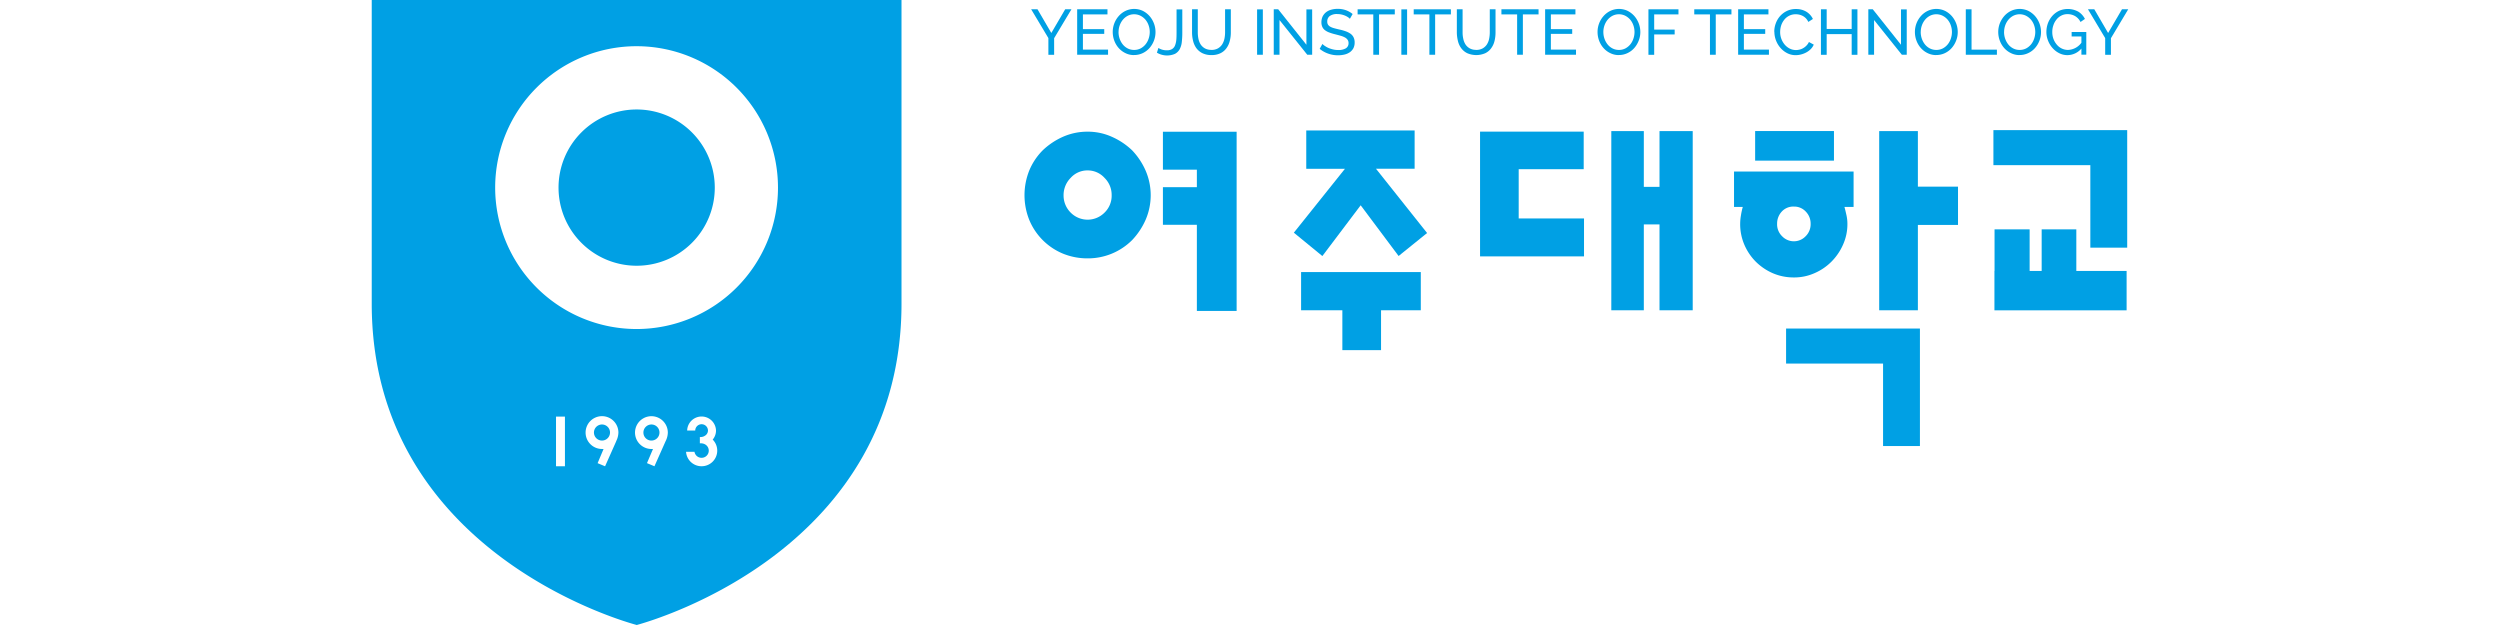 <svg xmlns="http://www.w3.org/2000/svg" xmlns:xlink="http://www.w3.org/1999/xlink" width="320" height="80" viewBox="0 0 320 80">
  <defs>
    <clipPath id="clip-path">
      <rect id="사각형_409" data-name="사각형 409" width="320" height="80" transform="translate(-2740 5199)" fill="#fff" stroke="#707070" stroke-width="1"/>
    </clipPath>
  </defs>
  <g id="client-logo02" transform="translate(2740 -5199)" clip-path="url(#clip-path)">
    <g id="Layer_1" transform="translate(-2692.418 5199)">
      <path id="패스_1137" data-name="패스 1137" d="M91.629,33.071a8.287,8.287,0,0,1-3.15-.605,7.958,7.958,0,0,1-4.319-4.326,8.517,8.517,0,0,1,0-6.306,8.036,8.036,0,0,1,1.726-2.593,9.106,9.106,0,0,1,2.593-1.733,7.736,7.736,0,0,1,3.15-.653,7.488,7.488,0,0,1,3.1.653,9,9,0,0,1,2.6,1.733,8.945,8.945,0,0,1,1.726,2.593,7.936,7.936,0,0,1,0,6.306,9.038,9.038,0,0,1-1.726,2.593,8,8,0,0,1-5.7,2.338Zm0-11.258a2.867,2.867,0,0,0-2.166.956,3.126,3.126,0,0,0-.908,2.221,3.081,3.081,0,0,0,.908,2.221,3.047,3.047,0,0,0,4.339,0,3,3,0,0,0,.908-2.221A3.053,3.053,0,0,0,93.8,22.77a2.881,2.881,0,0,0-2.173-.956Z" fill="#00a0e4"/>
      <path id="패스_1138" data-name="패스 1138" d="M105.617,39.8V28.773h-4.346V23.959h4.346V21.718h-4.346V16.862h9.435V39.8h-5.1Z" fill="#00a0e4"/>
      <path id="패스_1139" data-name="패스 1139" d="M121.675,32.769l-3.645-2.985,6.54-8.177h-4.951V16.7h13.871v4.9h-4.945l6.54,8.225-3.645,2.943-4.855-6.492-4.9,6.492Zm7.517,6.946v5.1H124.24v-5.1h-5.282v-4.89H134.28v4.89h-5.089Z" fill="#00a0e4"/>
      <path id="패스_1140" data-name="패스 1140" d="M197.906,28.8V39.715h-4.951V16.78h4.951v7.111h5.137v4.9h-5.137Z" fill="#00a0e4"/>
      <path id="패스_1141" data-name="패스 1141" d="M219.981,31.7V21.14H207.575V16.656H224.7V31.7Z" fill="#00a0e4"/>
      <path id="패스_1142" data-name="패스 1142" d="M193.45,57.093V46.537H181.037V42.053h17.131v15.04h-4.724Z" fill="#00a0e4"/>
      <path id="패스_1143" data-name="패스 1143" d="M207.706,39.721V34.681h.014V29.358h4.491v5.323h1.54V29.358h4.436v5.323h6.437v5.041H207.706Z" fill="#00a0e4"/>
      <path id="패스_1144" data-name="패스 1144" d="M164.835,39.715V28.725h-2.008V39.715h-4.161V16.78h4.161v7.138h2.008V16.78h4.25V39.715Z" fill="#00a0e4"/>
      <path id="패스_1145" data-name="패스 1145" d="M141.865,32.817V16.849h13.266v4.807H146.81v6.306h8.362v4.855Z" fill="#00a0e4"/>
      <path id="패스_1146" data-name="패스 1146" d="M189.695,21.958H174.373V26.49h1.121a8.711,8.711,0,0,0-.234,1.073,6.609,6.609,0,0,0-.1,1.073,6.682,6.682,0,0,0,.536,2.689,6.958,6.958,0,0,0,1.465,2.173,7.14,7.14,0,0,0,2.173,1.472,6.733,6.733,0,0,0,2.689.543,6.391,6.391,0,0,0,2.641-.543,6.939,6.939,0,0,0,2.173-1.472,7.135,7.135,0,0,0,1.485-2.173,6.366,6.366,0,0,0,.564-2.689,5.012,5.012,0,0,0-.117-1.073c-.083-.371-.165-.736-.261-1.073h1.169V21.958Zm-6.169,8.294a2.076,2.076,0,0,1-2.985,0,2.125,2.125,0,0,1-.653-1.616,2.241,2.241,0,0,1,.578-1.534,1.986,1.986,0,0,1,1.568-.66,2.008,2.008,0,0,1,1.54.66,2.174,2.174,0,0,1,.605,1.534,2.15,2.15,0,0,1-.653,1.616Z" fill="#00a0e4"/>
      <rect id="사각형_418" data-name="사각형 418" width="10.089" height="3.789" transform="translate(177.076 16.773)" fill="#00a0e4"/>
      <path id="패스_1147" data-name="패스 1147" d="M85.22,1.19l1.767,3.033L88.761,1.19h.8l-2.214,3.7V7.015h-.736V4.876L84.408,1.19h.811Z" fill="#00a0e4"/>
      <path id="패스_1148" data-name="패스 1148" d="M94.249,6.354v.653H90.295V1.19h3.879v.653H91.031V3.727h2.73v.612h-2.73V6.347h3.212Z" fill="#00a0e4"/>
      <path id="패스_1149" data-name="패스 1149" d="M97.578,7.049a2.393,2.393,0,0,1-1.114-.254,2.739,2.739,0,0,1-.866-.66,2.979,2.979,0,0,1-.557-.949,3.159,3.159,0,0,1-.193-1.093,3.067,3.067,0,0,1,.784-2.056,2.747,2.747,0,0,1,.873-.653,2.585,2.585,0,0,1,2.208.014,2.943,2.943,0,0,1,.86.674,3.136,3.136,0,0,1,.557.949,3.084,3.084,0,0,1,.193,1.08,3.05,3.05,0,0,1-.206,1.114,3.112,3.112,0,0,1-.571.942,2.7,2.7,0,0,1-.866.646,2.543,2.543,0,0,1-1.093.241ZM95.59,4.1a2.623,2.623,0,0,0,.144.86,2.466,2.466,0,0,0,.406.736,1.97,1.97,0,0,0,.633.509,1.77,1.77,0,0,0,.818.186,1.8,1.8,0,0,0,.839-.2,2.083,2.083,0,0,0,.626-.523,2.292,2.292,0,0,0,.392-.736,2.662,2.662,0,0,0,.138-.825,2.623,2.623,0,0,0-.144-.86,2.348,2.348,0,0,0-.406-.729,2.128,2.128,0,0,0-.633-.5,1.821,1.821,0,0,0-1.644.007,2.061,2.061,0,0,0-.626.516,2.413,2.413,0,0,0-.4.729,2.5,2.5,0,0,0-.138.839Z" fill="#00a0e4"/>
      <path id="패스_1150" data-name="패스 1150" d="M100.7,6.141a1.885,1.885,0,0,0,.44.206,2.009,2.009,0,0,0,.633.089,1.219,1.219,0,0,0,.66-.151.956.956,0,0,0,.378-.44,2.661,2.661,0,0,0,.172-.715c.028-.282.034-.612.034-.983V1.2h.736v2.95a10.849,10.849,0,0,1-.062,1.21,2.544,2.544,0,0,1-.268.928,1.474,1.474,0,0,1-.6.6,2.537,2.537,0,0,1-2.318-.144l.186-.6Z" fill="#00a0e4"/>
      <path id="패스_1151" data-name="패스 1151" d="M107.474,6.389a1.673,1.673,0,0,0,.846-.2,1.587,1.587,0,0,0,.536-.509,2.24,2.24,0,0,0,.289-.722,4.1,4.1,0,0,0,.083-.825V1.19h.736V4.133a4.244,4.244,0,0,1-.138,1.121,2.568,2.568,0,0,1-.433.928,2.021,2.021,0,0,1-.763.633,2.523,2.523,0,0,1-1.142.234,2.582,2.582,0,0,1-1.176-.248,2.161,2.161,0,0,1-.77-.653,2.679,2.679,0,0,1-.413-.935A4.393,4.393,0,0,1,105,4.126V1.19h.736V4.133a4.182,4.182,0,0,0,.083.839,2.132,2.132,0,0,0,.282.715,1.568,1.568,0,0,0,.536.5,1.62,1.62,0,0,0,.832.193Z" fill="#00a0e4"/>
      <path id="패스_1152" data-name="패스 1152" d="M113.326,7.015V1.2h.736V7.008h-.736Z" fill="#00a0e4"/>
      <path id="패스_1153" data-name="패스 1153" d="M116.194,2.565V7.008h-.736V1.19h.571l3.61,4.539V1.2h.736V7.008h-.626l-3.555-4.443Z" fill="#00a0e4"/>
      <path id="패스_1154" data-name="패스 1154" d="M125.2,2.407a1.224,1.224,0,0,0-.261-.22,2.347,2.347,0,0,0-.371-.193,2.624,2.624,0,0,0-.447-.138,2.4,2.4,0,0,0-.509-.055,1.54,1.54,0,0,0-.99.254.846.846,0,0,0-.316.695.752.752,0,0,0,.089.392.816.816,0,0,0,.282.268,2.123,2.123,0,0,0,.481.193c.193.055.413.11.681.172a5.832,5.832,0,0,1,.818.227,2.661,2.661,0,0,1,.626.316,1.257,1.257,0,0,1,.392.461,1.465,1.465,0,0,1,.138.66,1.6,1.6,0,0,1-.158.729,1.515,1.515,0,0,1-.447.509,2.007,2.007,0,0,1-.674.3,3.541,3.541,0,0,1-.832.1,3.688,3.688,0,0,1-1.272-.213,3.5,3.5,0,0,1-1.093-.612l.351-.626a1.667,1.667,0,0,0,.344.275,2.568,2.568,0,0,0,.475.254,3.464,3.464,0,0,0,.571.179,2.763,2.763,0,0,0,.64.069,1.823,1.823,0,0,0,.97-.22.747.747,0,0,0,.344-.66.711.711,0,0,0-.11-.413,1.04,1.04,0,0,0-.323-.3,2.8,2.8,0,0,0-.53-.22c-.213-.062-.454-.124-.715-.193a6.26,6.26,0,0,1-.777-.234,2.066,2.066,0,0,1-.564-.3,1.1,1.1,0,0,1-.337-.419,1.394,1.394,0,0,1-.117-.591,1.779,1.779,0,0,1,.151-.736,1.665,1.665,0,0,1,.433-.543,1.839,1.839,0,0,1,.667-.33,2.949,2.949,0,0,1,.839-.11,3.066,3.066,0,0,1,1.066.179,2.875,2.875,0,0,1,.839.481l-.344.6Z" fill="#00a0e4"/>
      <path id="패스_1155" data-name="패스 1155" d="M130.945,1.843h-2.008V7.008H128.2V1.843h-2.008V1.19h4.759v.653Z" fill="#00a0e4"/>
      <path id="패스_1156" data-name="패스 1156" d="M131.791,7.015V1.2h.736V7.008h-.736Z" fill="#00a0e4"/>
      <path id="패스_1157" data-name="패스 1157" d="M138.124,1.843h-2.008V7.008h-.736V1.843h-2.008V1.19h4.759v.653Z" fill="#00a0e4"/>
      <path id="패스_1158" data-name="패스 1158" d="M141.363,6.389a1.673,1.673,0,0,0,.846-.2,1.587,1.587,0,0,0,.536-.509,2.085,2.085,0,0,0,.282-.722,4.1,4.1,0,0,0,.083-.825V1.19h.736V4.133a4.552,4.552,0,0,1-.131,1.121,2.568,2.568,0,0,1-.433.928,1.97,1.97,0,0,1-.763.633,2.894,2.894,0,0,1-2.311-.014,2.161,2.161,0,0,1-.77-.653,2.558,2.558,0,0,1-.413-.935,4.746,4.746,0,0,1-.131-1.087V1.19h.736V4.133a3.734,3.734,0,0,0,.089.839,2.132,2.132,0,0,0,.282.715,1.568,1.568,0,0,0,.536.5,1.6,1.6,0,0,0,.832.193Z" fill="#00a0e4"/>
      <path id="패스_1159" data-name="패스 1159" d="M149.354,1.843h-2.008V7.008h-.736V1.843H144.6V1.19h4.752Z" fill="#00a0e4"/>
      <path id="패스_1160" data-name="패스 1160" d="M154.148,6.354v.653h-3.954V1.19h3.879v.653h-3.143V3.727h2.73v.612h-2.73V6.347h3.212Z" fill="#00a0e4"/>
      <path id="패스_1161" data-name="패스 1161" d="M159.636,7.049a2.393,2.393,0,0,1-1.114-.254,2.739,2.739,0,0,1-.867-.66,2.979,2.979,0,0,1-.557-.949,3.159,3.159,0,0,1-.193-1.093,3.067,3.067,0,0,1,.784-2.056,2.747,2.747,0,0,1,.873-.653,2.585,2.585,0,0,1,2.208.014,2.943,2.943,0,0,1,.86.674,3.136,3.136,0,0,1,.557.949,3.084,3.084,0,0,1,.193,1.08,2.92,2.92,0,0,1-.213,1.114,3.112,3.112,0,0,1-.571.942,2.655,2.655,0,0,1-.873.646,2.521,2.521,0,0,1-1.093.241ZM157.648,4.1a2.623,2.623,0,0,0,.144.86,2.466,2.466,0,0,0,.406.736,1.97,1.97,0,0,0,.633.509,1.77,1.77,0,0,0,.818.186,1.75,1.75,0,0,0,.832-.2,2.083,2.083,0,0,0,.626-.523,2.292,2.292,0,0,0,.392-.736,2.662,2.662,0,0,0,.138-.825,2.623,2.623,0,0,0-.144-.86,2.348,2.348,0,0,0-.406-.729,2.128,2.128,0,0,0-.633-.5,1.821,1.821,0,0,0-1.644.007,2.061,2.061,0,0,0-.626.516,2.413,2.413,0,0,0-.4.729,2.681,2.681,0,0,0-.138.839Z" fill="#00a0e4"/>
      <path id="패스_1162" data-name="패스 1162" d="M163.418,7.015V1.19h3.844v.653h-3.108V3.789h2.62v.619h-2.62V7.015h-.736Z" fill="#00a0e4"/>
      <path id="패스_1163" data-name="패스 1163" d="M174.043,1.843h-2.008V7.008h-.743V1.843h-2.008V1.19h4.759Z" fill="#00a0e4"/>
      <path id="패스_1164" data-name="패스 1164" d="M178.843,6.354v.653H174.9V1.19h3.879v.653h-3.143V3.727h2.73v.612h-2.73V6.347h3.212Z" fill="#00a0e4"/>
      <path id="패스_1165" data-name="패스 1165" d="M179.524,4.057a3.075,3.075,0,0,1,.186-1.045,2.9,2.9,0,0,1,.543-.935,2.811,2.811,0,0,1,.873-.667,2.593,2.593,0,0,1,1.176-.254,2.5,2.5,0,0,1,1.341.351,2.172,2.172,0,0,1,.825.922l-.585.378a1.692,1.692,0,0,0-.316-.468,1.653,1.653,0,0,0-.4-.3,1.849,1.849,0,0,0-.447-.165,2.037,2.037,0,0,0-.454-.048,1.794,1.794,0,0,0-.853.2,1.859,1.859,0,0,0-.626.523,2.315,2.315,0,0,0-.385.729,2.779,2.779,0,0,0-.124.818,2.456,2.456,0,0,0,.151.873,2.516,2.516,0,0,0,.426.736,2.094,2.094,0,0,0,.64.509,1.779,1.779,0,0,0,.8.193,1.956,1.956,0,0,0,.475-.062,1.475,1.475,0,0,0,.461-.186,1.818,1.818,0,0,0,.413-.323,1.568,1.568,0,0,0,.316-.461l.619.337a1.755,1.755,0,0,1-.392.578,2.407,2.407,0,0,1-.564.419,2.923,2.923,0,0,1-.667.261,2.7,2.7,0,0,1-.688.089,2.3,2.3,0,0,1-1.1-.261,2.9,2.9,0,0,1-.867-.688,3.166,3.166,0,0,1-.763-2.049Z" fill="#00a0e4"/>
      <path id="패스_1166" data-name="패스 1166" d="M190.169,1.19V7.015h-.736V4.367h-3.2V7.015h-.736V1.19h.736V3.707h3.2V1.19Z" fill="#00a0e4"/>
      <path id="패스_1167" data-name="패스 1167" d="M192.3,2.565V7.008h-.736V1.19h.571l3.61,4.539V1.2h.736V7.008h-.626L192.3,2.565Z" fill="#00a0e4"/>
      <path id="패스_1168" data-name="패스 1168" d="M200.258,7.049a2.393,2.393,0,0,1-1.114-.254,2.739,2.739,0,0,1-.867-.66,2.979,2.979,0,0,1-.557-.949,3.159,3.159,0,0,1-.193-1.093,3.067,3.067,0,0,1,.784-2.056,2.748,2.748,0,0,1,.873-.653,2.585,2.585,0,0,1,2.208.014,2.884,2.884,0,0,1,.867.674,3.136,3.136,0,0,1,.557.949,3.084,3.084,0,0,1,.193,1.08,2.92,2.92,0,0,1-.213,1.114,3.113,3.113,0,0,1-.571.942,2.7,2.7,0,0,1-.867.646,2.543,2.543,0,0,1-1.093.241ZM198.27,4.1a2.623,2.623,0,0,0,.144.86,2.466,2.466,0,0,0,.406.736,1.97,1.97,0,0,0,.633.509,1.77,1.77,0,0,0,.818.186,1.8,1.8,0,0,0,.839-.2,2.083,2.083,0,0,0,.626-.523,2.292,2.292,0,0,0,.392-.736,2.662,2.662,0,0,0,.138-.825,2.623,2.623,0,0,0-.144-.86,2.348,2.348,0,0,0-.406-.729,2.128,2.128,0,0,0-.633-.5,1.821,1.821,0,0,0-1.644.007,2.061,2.061,0,0,0-.626.516,2.413,2.413,0,0,0-.4.729,2.5,2.5,0,0,0-.138.839Z" fill="#00a0e4"/>
      <path id="패스_1169" data-name="패스 1169" d="M204.04,7.015V1.19h.736V6.354h3.246v.653H204.04Z" fill="#00a0e4"/>
      <path id="패스_1170" data-name="패스 1170" d="M210.924,7.049a2.393,2.393,0,0,1-1.114-.254,2.739,2.739,0,0,1-.867-.66,2.979,2.979,0,0,1-.557-.949,3.159,3.159,0,0,1-.193-1.093,3.1,3.1,0,0,1,.206-1.114,3.274,3.274,0,0,1,.578-.942,2.747,2.747,0,0,1,.873-.653,2.585,2.585,0,0,1,2.208.014,2.943,2.943,0,0,1,.86.674,3.136,3.136,0,0,1,.557.949,3.084,3.084,0,0,1,.193,1.08,3.051,3.051,0,0,1-.206,1.114,3.112,3.112,0,0,1-.571.942,2.655,2.655,0,0,1-.873.646,2.543,2.543,0,0,1-1.093.241ZM208.937,4.1a2.623,2.623,0,0,0,.144.86,2.466,2.466,0,0,0,.406.736,1.97,1.97,0,0,0,.633.509,1.77,1.77,0,0,0,.818.186,1.8,1.8,0,0,0,.839-.2,2.083,2.083,0,0,0,.626-.523,2.292,2.292,0,0,0,.392-.736,2.662,2.662,0,0,0,.138-.825,2.623,2.623,0,0,0-.144-.86,2.348,2.348,0,0,0-.406-.729,2.128,2.128,0,0,0-.633-.5,1.821,1.821,0,0,0-1.644.007,2.061,2.061,0,0,0-.626.516,2.413,2.413,0,0,0-.4.729,2.5,2.5,0,0,0-.138.839Z" fill="#00a0e4"/>
      <path id="패스_1171" data-name="패스 1171" d="M218.833,6.224a2.365,2.365,0,0,1-1.767.832,2.293,2.293,0,0,1-1.08-.254,2.806,2.806,0,0,1-.853-.667,3.146,3.146,0,0,1-.571-.949,3,3,0,0,1-.206-1.1,3.263,3.263,0,0,1,.2-1.121,3.06,3.06,0,0,1,.564-.935,2.748,2.748,0,0,1,.86-.646,2.8,2.8,0,0,1,2.476.117,2.332,2.332,0,0,1,.832.922l-.564.392a1.816,1.816,0,0,0-.695-.756,1.927,1.927,0,0,0-.977-.248,1.657,1.657,0,0,0-.8.193,1.826,1.826,0,0,0-.612.509,2.258,2.258,0,0,0-.392.729,2.559,2.559,0,0,0-.138.86,2.493,2.493,0,0,0,.151.88,2.4,2.4,0,0,0,.426.729,1.867,1.867,0,0,0,.64.5,1.841,1.841,0,0,0,.8.179,2.212,2.212,0,0,0,1.712-.922v-.8h-1.252V4.1h1.877V7h-.626V6.21Z" fill="#00a0e4"/>
      <path id="패스_1172" data-name="패스 1172" d="M220.49,1.19l1.767,3.033,1.774-3.033h.8l-2.214,3.7V7.015h-.736V4.876L219.678,1.19Z" fill="#00a0e4"/>
      <path id="패스_1173" data-name="패스 1173" d="M35.8,56.391a1.028,1.028,0,1,0-1.025-1.025A1.018,1.018,0,0,0,35.8,56.391Z" fill="#00a0e4"/>
      <path id="패스_1174" data-name="패스 1174" d="M29.475,54.335A1.028,1.028,0,1,0,30.5,55.367,1.029,1.029,0,0,0,29.475,54.335Z" fill="#00a0e4"/>
      <path id="패스_1175" data-name="패스 1175" d="M33.9,80h.021c2.579-.708,33.89-9.882,33.89-41.131V0H0V38.869C0,70.118,31.318,79.292,33.9,79.993h0ZM42.2,59.679a1.982,1.982,0,0,1-1.967-1.85h1.08a.913.913,0,0,0,.887.77.917.917,0,0,0,.468-1.719A1.131,1.131,0,0,0,42,56.749v-.811a1.021,1.021,0,0,0,.674-.179.784.784,0,0,0,.364-.633.815.815,0,0,0-1.63-.021H40.375a1.847,1.847,0,0,1,3.693.028,1.806,1.806,0,0,1-.426,1.135A2,2,0,0,1,42.2,59.679ZM15.8,24.008A18.1,18.1,0,1,1,33.91,42.115,18.112,18.112,0,0,1,15.8,24.008ZM24.73,59.685H23.588V53.324H24.73Zm6.561-3.2-1.424,3.2-.956-.4.763-1.816h-.2a2.1,2.1,0,1,1,2.1-2.1,2.551,2.551,0,0,1-.289,1.107ZM33.7,55.374a2.1,2.1,0,0,1,4.2,0,2.551,2.551,0,0,1-.289,1.107l-1.424,3.2-.956-.4L36,57.471h-.2a2.106,2.106,0,0,1-2.1-2.1Z" fill="#00a0e4"/>
      <path id="패스_1176" data-name="패스 1176" d="M43.91,24.008a10,10,0,1,0-9.992,10.006A9.995,9.995,0,0,0,43.91,24.008Z" fill="#00a0e4"/>
    </g>
  </g>
</svg>
